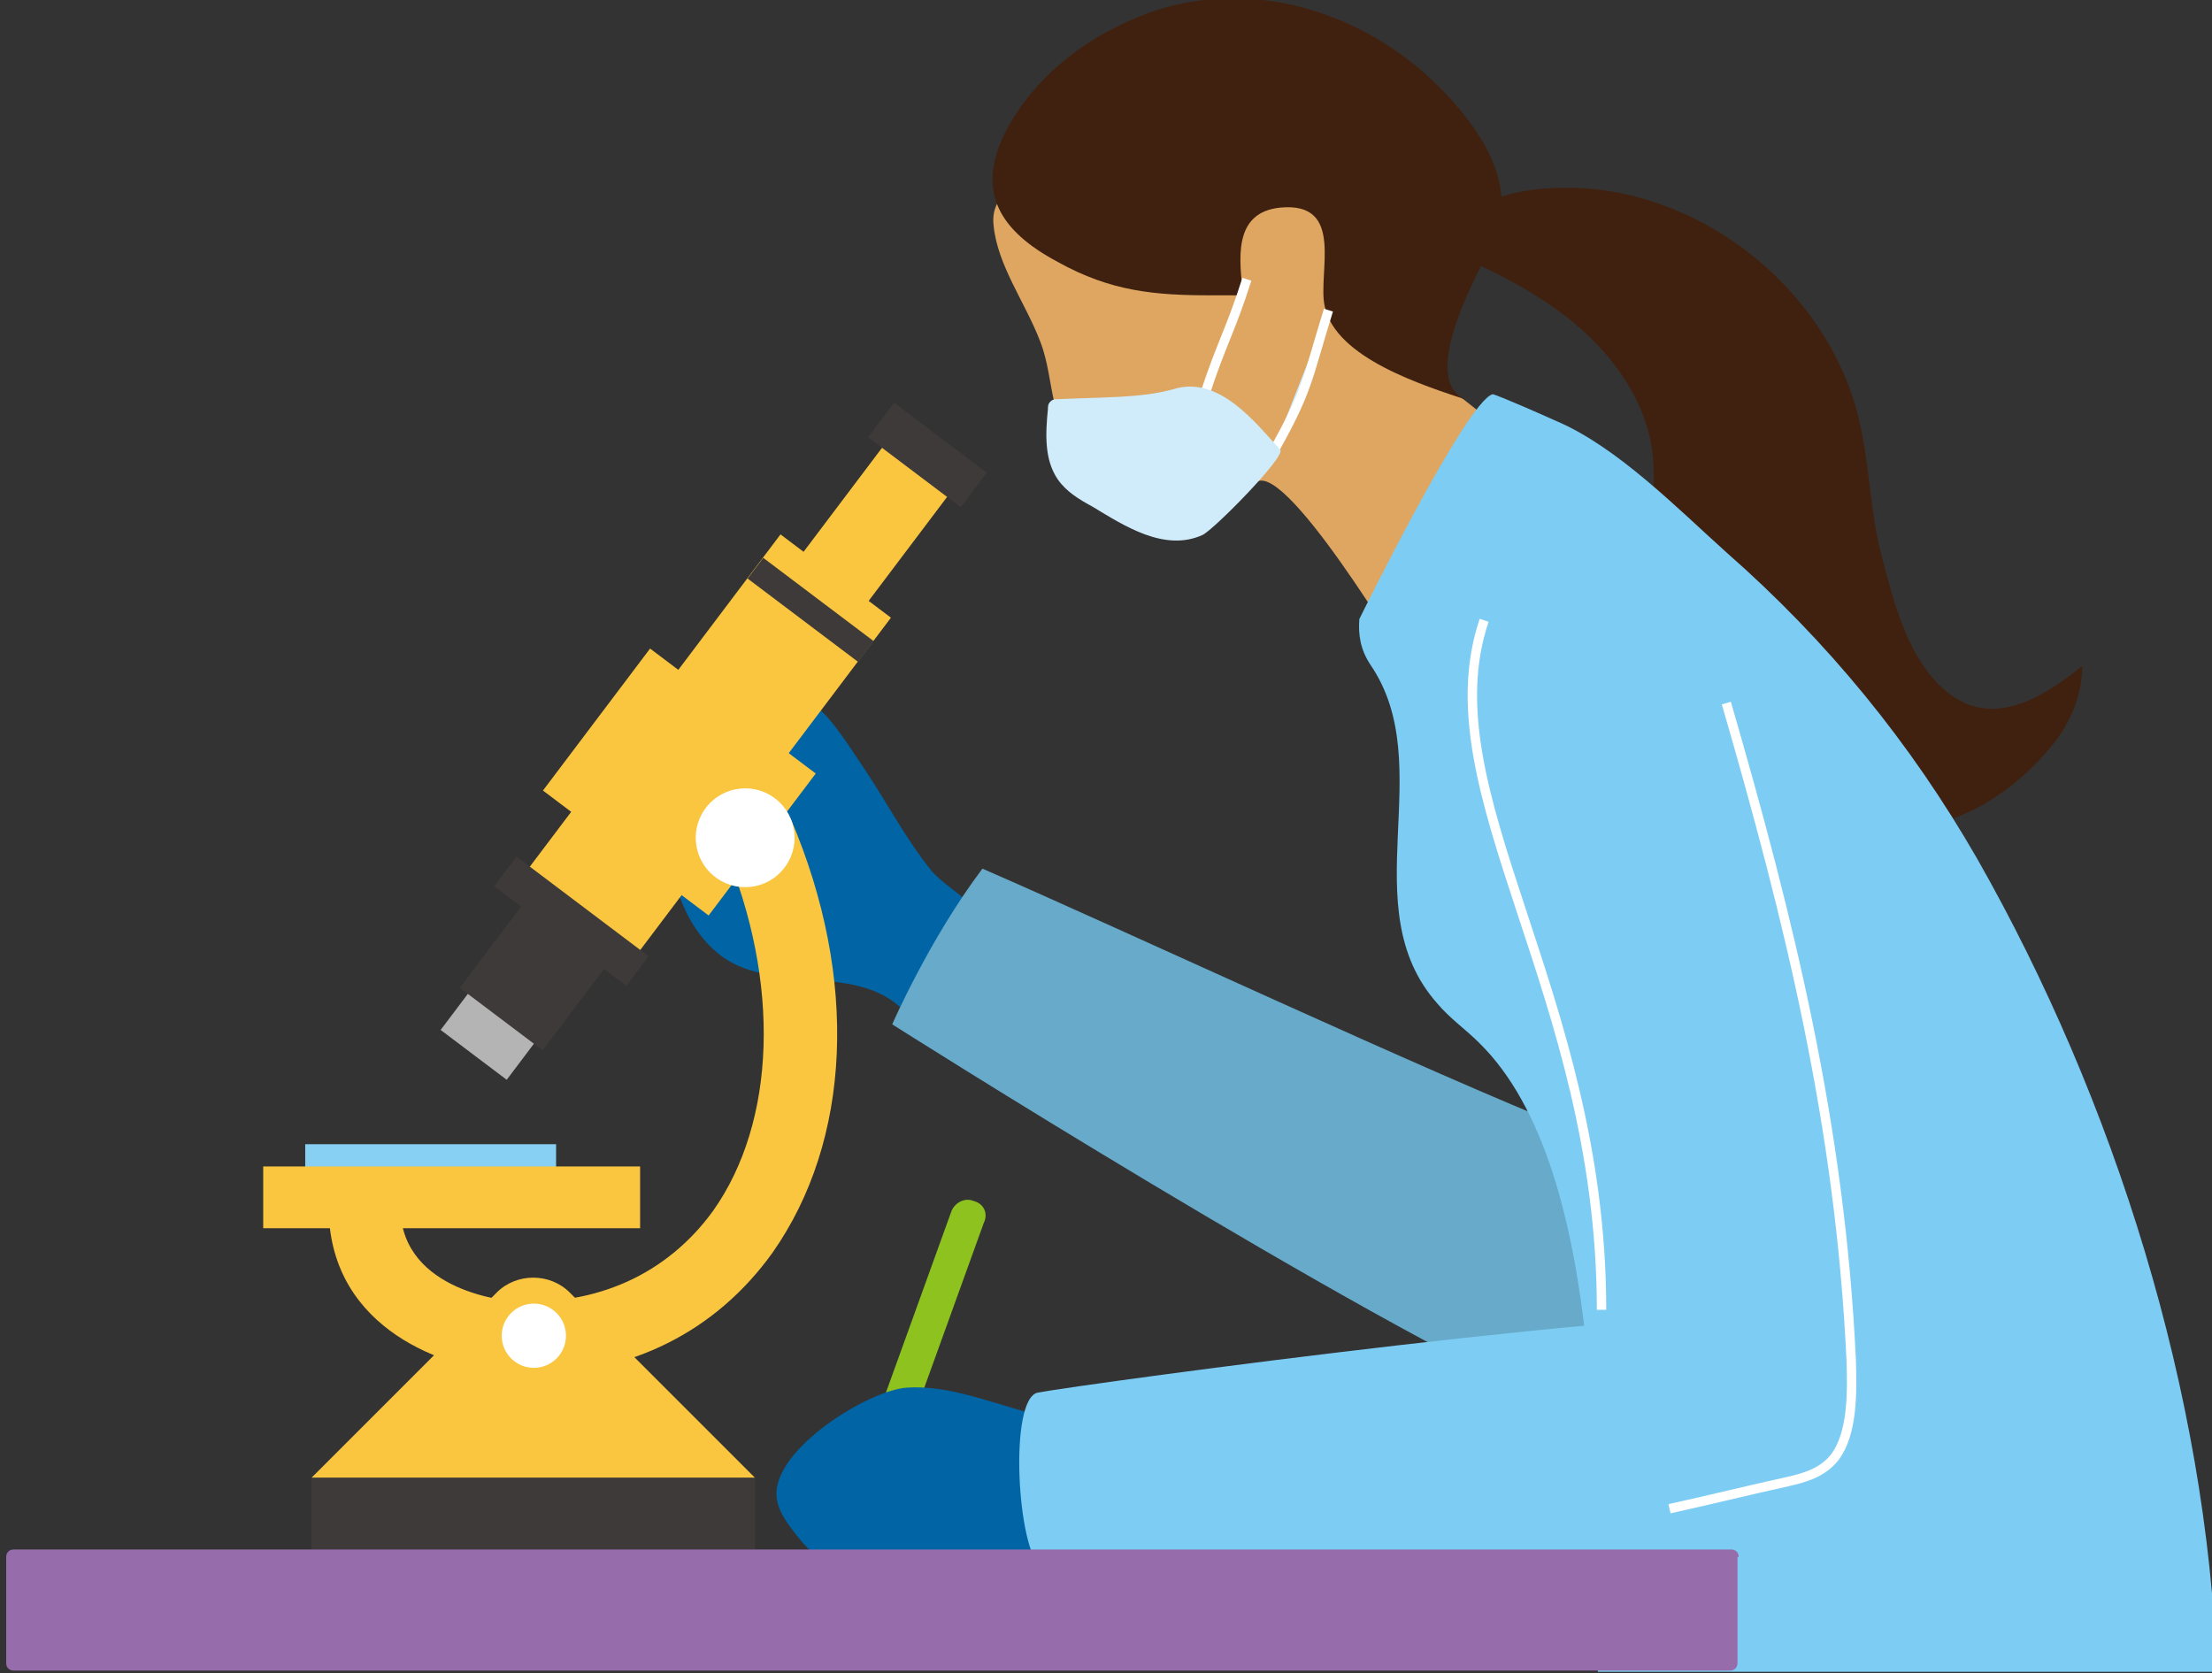<?xml version="1.0" encoding="utf-8"?>
<!-- Generator: Adobe Illustrator 25.2.1, SVG Export Plug-In . SVG Version: 6.00 Build 0)  -->
<svg version="1.1" id="レイヤー_1" xmlns="http://www.w3.org/2000/svg" xmlns:xlink="http://www.w3.org/1999/xlink" x="0px"
	 y="0px" viewBox="0 0 179 135.4" style="enable-background:new 0 0 179 135.4;" xml:space="preserve">
<rect x="0" y="0" width="179" height="135.4" fill="#333333" stroke="none"/>
<style type="text/css">
	.st0{fill:#40210F;}
	.st1{fill-rule:evenodd;clip-rule:evenodd;fill:#0064A5;}
	.st2{fill:#67AACA;}
	.st3{fill:#DEA661;}
	.st4{fill:#7DCCF3;}
	.st5{fill-rule:evenodd;clip-rule:evenodd;fill:#8DC21F;}
	.st6{fill:#87D0F4;}
	.st7{fill:#FAC53F;}
	.st8{fill:#3E3A39;}
	.st9{fill:#FFFFFF;}
	.st10{fill:#966CAB;}
	.st11{fill:none;stroke:#FFFFFF;stroke-width:0.762;stroke-miterlimit:10;}
	.st12{fill:#D0EBFA;stroke:#FFFFFF;stroke-width:0.762;stroke-miterlimit:10;}
	.st13{fill:#B4B4B5;}
	.st14{fill:#D0EBFA;}
</style>
<g>
	<path class="st0" d="M157,55.5c-2.7-2.6-3.8-6.9-4.7-10.4c-1-3.7-1-7.6-1.9-11.3c-2.6-10.6-13.1-18.8-24-18.6
		c-3.7,0-7.7,1.1-9.9,4.1l-1.5,0.1c4.1,1.7,8.2,3.5,11.7,6.2s6.4,6.5,7,10.9c0.5,3.7-0.6,7.4-0.5,11.1c0.2,10.7,8.5,15.4,17.3,18.7
		c5.8,2.2,11.9-1.5,15.5-5.9c1.5-1.8,2.5-4.1,2.5-6.5C165,56.7,160.8,59.2,157,55.5z"/>
	<path class="st1" d="M70,62.3c-2.6-3.8-4.7-8-10-6c-3.5,1.3-5.9,5.9-6,9.1C53.7,70.6,55.5,76,59.4,78c4,2,9.7,0.4,13.2,3.3
		c1.5,1.2,1.5,4,3.9,3.2c1.6-0.6,3.2-5.4,3.6-6.8c0.2-0.7,0.4-1.5,0.2-2.2c-0.4-1.9-3.6-3.5-4.9-5C73.3,67.9,71.8,65,70,62.3z"/>
	<path class="st2" d="M146.5,105.8c-0.2-1.2-1.3-2.1-2.2-2.9c-8.9-7.3-6.3-7.2-17.1-11.5C115.6,86.8,91,75.3,79.5,70.3
		c-4.3,5.7-7.3,12.6-7.3,12.6s37.5,23.8,54.5,31.3c5.3,2.3,4.1,5.2,9.5,3.2c3.6-1.4,6.2-4.4,8.6-7.4
		C145.7,108.8,146.8,107.3,146.5,105.8z"/>
	<path class="st3" d="M113.2,61.3c1.6-8.1-1.7-12.8-5.1-19.4c-1.8-3.4-2.2-1.2,0-5.4c1.3-2.4,3.7-5.6,5.9-7.2
		c0.6-0.4,13,9.9,13.8,10.9c2.6,3.3,5.7,10.9,1.9,14.3c-0.9,0.8-2,1.2-3.1,1.6C122.1,57.9,117.7,59.6,113.2,61.3z"/>
	<path class="st3" d="M89.6,37.5c-0.6-0.2-1.3-0.4-1.8-0.8c-3-2-2.4-5.9-3.6-9c-1.2-3.2-3.5-6.2-3.8-9.5c-0.5-4.7,8.2-4.8,12.2-6
		c5.3-1.7,13.6,3,16.3,7.6c0.8,1.4,1.3,3,2.3,4.4c0.7,1.1,1.6,2,2.4,3c1.2,1.6,2,3.5,2.8,5.3c1.9,4.5,2.9,8.1,1.2,12.7
		c-1.2,3.3-2,6.7-2.8,10.1c0,0-9.8-16.7-12.8-16.4c-2.9,0.3-3.9,4.2-7.1,2.5c-1.4-0.7-2.3-2.6-3.8-3.4C90.5,37.9,90,37.7,89.6,37.5z
		"/>
	<path class="st0" d="M98,23.9c0.8,0,1.7,0,2.6,0c-0.3-2.8-0.9-6.7,3-7.1c5.3-0.5,3,5.3,3.6,8c0.9,4.2,8,6.4,11.6,7.6
		c-4.4-1.5,1.2-11,2.1-13c1.9-4.3-0.9-8.6-3.8-11.7c-6.4-6.9-16.5-10-25.3-6.2c-4.3,1.8-8.2,4.9-10.4,9.1c-2.5,4.9-0.5,8.1,4.2,10.6
		C89.9,23.6,93.5,23.9,98,23.9z"/>
	<path class="st4" d="M160,69.5c-5.4-9.4-12.1-17.6-20.3-24.8c-3.9-3.5-8.8-8.5-13.7-10.6c-4.7-2.1-5.2-2.2-5.2-2.2
		c-2.1,0.5-10.8,18.2-10.8,18.2c-0.1,1.3,0.1,2.5,0.9,3.7c5.6,8.2-1.5,19.6,5.4,27.4c1,1.2,2.3,2.1,3.4,3.2
		c10.6,10.4,9.3,37.6,9.6,50.9h50.1C178.6,112.8,171.1,89,160,69.5z"/>
	<path class="st5" d="M78.8,97.2c-0.7-0.3-1.5,0.1-1.8,0.8l-9.1,25.2l2.6,1L79.6,99C80,98.2,79.6,97.4,78.8,97.2z"/>
	<g>
		<rect x="24.7" y="92.6" class="st6" width="20.3" height="3.6"/>
		<path class="st7" d="M61.1,119.6l-15-15c-1.6-1.6-4.3-1.6-5.9,0l-15,15H61.1z"/>
		<rect x="25.2" y="119.6" class="st8" width="35.9" height="5.8"/>
		<path class="st7" d="M43,111.2c-0.6,0-1.2,0-1.8-0.1c-5-0.3-14.4-3.4-14.6-13.1l5.8-0.1c0.2,6.7,8.8,7.4,9.2,7.4
			c6.7,0.4,12.4-2.2,16.1-7.3c5.1-7.2,5.5-18.5,0.9-29.4l5.4-2.3c5.5,12.9,4.9,26-1.5,35.1C57.9,107.8,51,111.2,43,111.2z"/>
		<circle class="st9" cx="43.2" cy="108.1" r="2.6"/>
		<rect x="21.3" y="94.4" class="st7" width="30.5" height="5"/>
	</g>
	<path class="st1" d="M91.4,114.1c-5.6,2.9-11.9-2.2-18-1.8c-3.2,0.2-11.4,5.3-10.5,9.2c0.2,1,0.9,1.9,1.6,2.8
		c4.3,5.5,8.9,2.6,15,2.2c0.8-0.1,12-0.9,12-0.3C91.4,122.2,91.4,118.2,91.4,114.1z"/>
	<path class="st4" d="M145.8,106.6c-8.1-1.4-58.1,5.4-61.8,6.1c-2.4,0.4-1.7,12.9,0.3,14.2c0,0,45.8,1.8,67.3-3.4
		C153.5,117.3,152.7,107.8,145.8,106.6z"/>
	<g>
		<path class="st10" d="M140.7,126c0-0.4-0.3-0.6-0.6-0.6H1.1c-0.4,0-0.6,0.3-0.6,0.6v8.6c0,0.4,0.3,0.6,0.6,0.6H140
			c0.4,0,0.6-0.3,0.6-0.6V126H140.7z"/>
	</g>
	<path class="st11" d="M120.1,50.2c-4.7,13.9,9.5,30,9.5,55.8"/>
	<path class="st12" d="M100.9,22.6c-1.3,4.1-2.1,5.3-3.4,9.3"/>
	<path class="st12" d="M107.5,25.1c-1.8,5.8-1.6,6.4-4.6,11.7"/>
	<path class="st11" d="M139.7,56.9c5.1,17.6,9.2,34.1,10.1,53.1c0.1,2.8,0.1,6-1.3,7.9c-1,1.3-2.5,1.7-3.8,2
		c-3.2,0.7-6.4,1.5-9.6,2.2"/>
	<g>
		
			<rect x="37.4" y="80.1" transform="matrix(0.602 -0.798 0.798 0.602 -50.777 64.978)" class="st13" width="4.9" height="6.7"/>
		
			<rect x="38.9" y="55.4" transform="matrix(0.602 -0.798 0.798 0.602 -26.079 69.588)" class="st7" width="35.9" height="11.2"/>
		<rect x="64" y="39" transform="matrix(0.602 -0.798 0.798 0.602 -5.543 73.47)" class="st7" width="13.9" height="6.6"/>
		
			<rect x="64.6" y="43.8" transform="matrix(0.602 -0.798 0.798 0.602 -13.346 72.003)" class="st8" width="2.1" height="11.2"/>
		
			<rect x="44.8" y="67.9" transform="matrix(0.602 -0.798 0.798 0.602 -41.164 66.593)" class="st8" width="3" height="13.4"/>
		<rect x="73.3" y="32.1" transform="matrix(0.602 -0.798 0.798 0.602 0.502 74.558)" class="st8" width="3.5" height="9.4"/>
		
			<rect x="47.8" y="54.9" transform="matrix(0.602 -0.798 0.798 0.602 -28.649 69.073)" class="st7" width="14.4" height="16.8"/>
		
			<rect x="38.6" y="74.4" transform="matrix(0.602 -0.798 0.798 0.602 -45.4 65.96)" class="st8" width="9.9" height="8.4"/>
		<circle class="st9" cx="60.3" cy="67.8" r="4"/>
	</g>
	<path class="st14" d="M92.1,32c-2.1,0.2-4.3,0.2-6.4,0.3c-0.3,0-0.5,0-0.7,0.2s-0.2,0.4-0.2,0.6c-0.2,2-0.3,4.1,0.8,5.7
		c0.7,1,1.7,1.6,2.8,2.2c2.5,1.5,5.8,3.7,8.9,2.3c0.9-0.4,6.8-6.4,6.3-6.9c-2-2.2-4.8-5.8-8.3-5C94.3,31.7,93.2,31.9,92.1,32z"/>
</g>
</svg>
